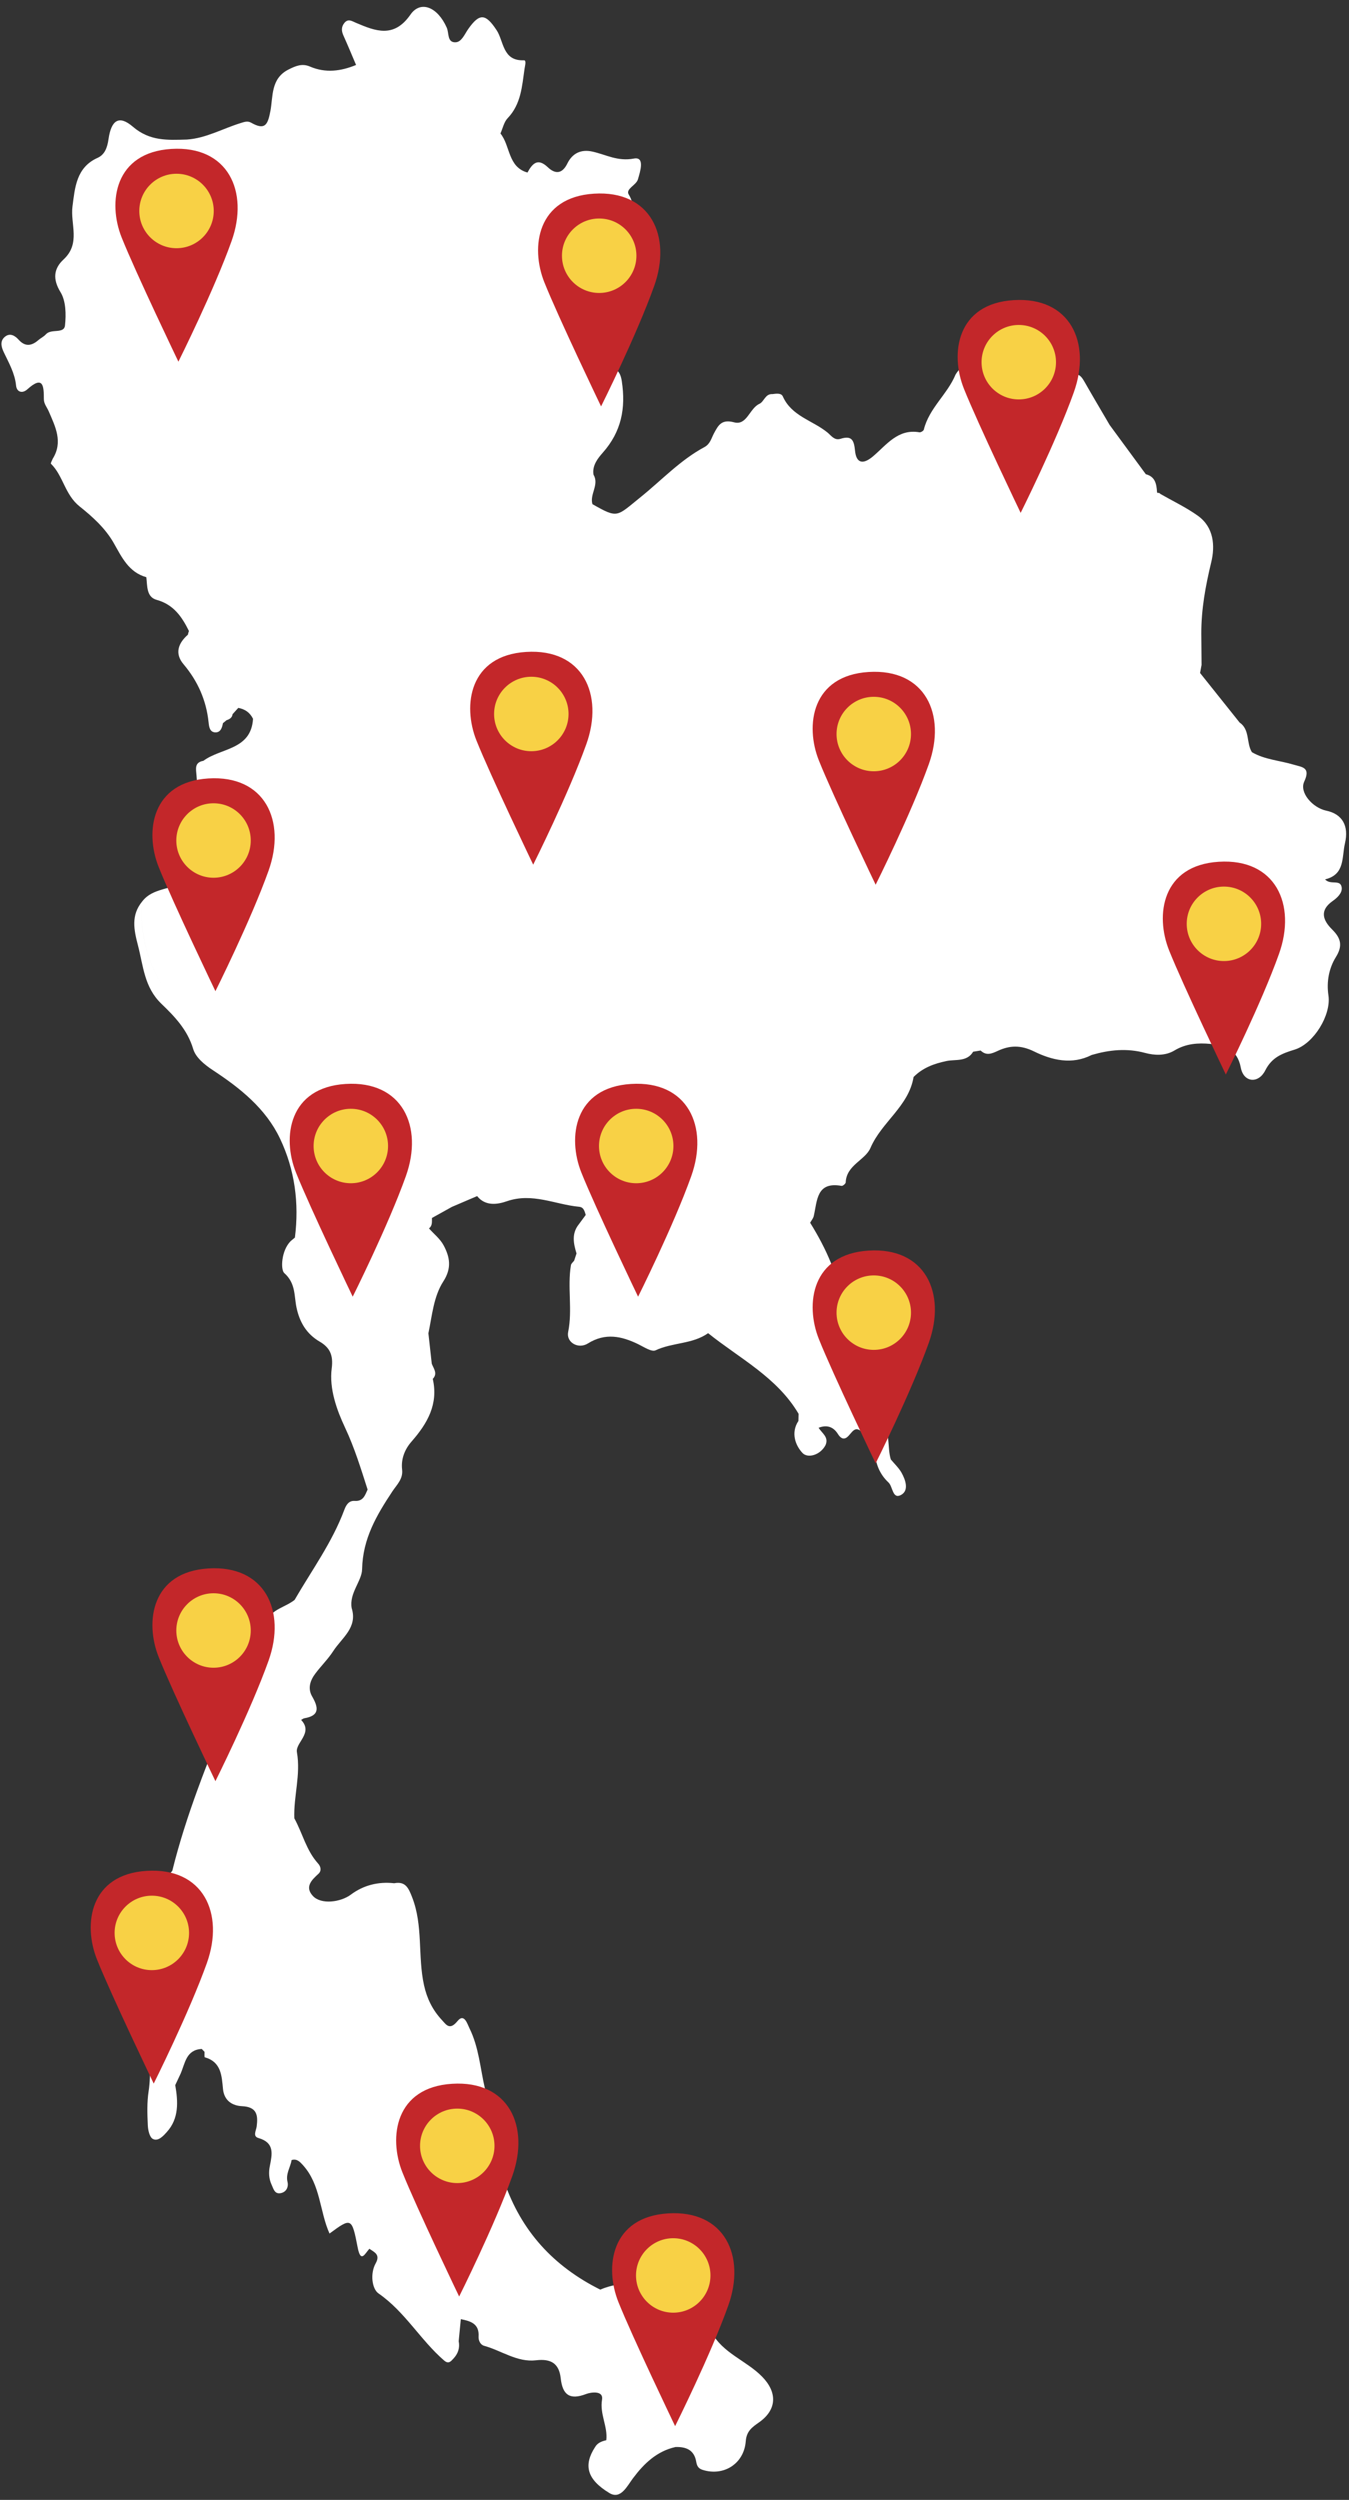 <?xml version="1.0" encoding="UTF-8" standalone="no"?><svg xmlns="http://www.w3.org/2000/svg" xmlns:xlink="http://www.w3.org/1999/xlink" fill="#000000" height="1620.2" preserveAspectRatio="xMidYMid meet" version="1" viewBox="563.2 189.7 874.5 1620.2" width="874.5" zoomAndPan="magnify"><rect x="563.2" y="189.7" width="874.5" height="1620.2" fill="#333333" stroke="none"/><g id="change1_1"><path d="M1435.08,736.25c2.63-11.2-1.6-18.94-12.12-21.15c-8.88-1.87-17.59-11.77-14.29-18.83 c4.38-9.37-1.42-9.34-6.95-11.01c-8.98-2.7-18.61-3.19-26.95-8.05c0,0,0,0,0,0c-3.76-5.95-1.16-14.55-7.98-19.23 c-8.55-10.7-17.1-21.41-25.64-32.11c0.32-1.74,0.64-3.48,0.97-5.22c-0.06-6.78-0.11-13.56-0.17-20.34 c-0.04-15.72,2.74-30.91,6.44-46.22c2.56-10.63,1.74-22.68-8.68-30.13c-7.58-5.42-16.15-9.46-24.27-14.12 c-0.5-0.63-1.13-0.84-1.91-0.63c0,0-0.29-0.64-0.29-0.64c-0.3-5.17-1.18-9.98-7.25-11.51c-7.81-10.63-15.62-21.26-23.43-31.89 c-5.34-9.13-10.74-18.22-15.98-27.41c-2.35-4.12-4.03-6.89-10.32-5.12c-10.87,3.06-21.65,0.13-30.35-6.93 c-12.44-10.09-34.78-7.02-43.25,6.72c-5.27,12.8-17.16,21.79-20.58,35.7c-0.2,0.81-1.99,1.91-2.84,1.76 c-14.07-2.48-21.47,8.35-30.24,15.69c-7.03,5.88-10.79,3.62-11.52-3.74c-0.68-6.92-2.15-10.05-9.47-7.72 c-3.89,1.24-6.05-2.18-8.37-4.08c-9.58-7.86-23.28-10.57-28.97-23.41c-1.04-2.35-4.31-1.8-6.78-1.5c-4.65-0.27-5.35,4.9-8.36,6.28 c-6.52,2.98-8.1,14.24-16.47,12c-8.11-2.17-10.22,1.9-13.04,7.18c-1.69,3.17-2.43,6.87-6.15,8.87 c-15.62,8.38-27.76,21.46-41.36,32.41c-15.71,12.64-14.52,14.12-31.26,4.58c-1.92-6.45,4.57-12.61,0.68-19.13 c-0.98-5.96,3.02-10.83,6-14.19c12.09-13.66,15.02-28.74,12.36-46.35c-0.99-6.56-3.54-8.37-8.84-9.17 c-1.92-6.43,1.48-10.69,5.32-15.39c5-6.13,12.71-11.02,11.64-20.69c-1.33-12.01,2.38-23,8.71-32.68c3.69-5.64,2.8-8.77-1.71-12.36 c-9.93-7.89-4.6-21.09-10.6-30.65c-2.31-3.68,4.81-6.03,5.94-9.91c1.5-5.17,4.63-14.84-2.64-13.46c-10.47,1.99-18.01-2.52-26.79-4.5 c-7.33-1.65-13.01,0.92-16.36,7.76c-3.24,6.62-7.72,7.04-12.65,2.36c-6.56-6.24-10-2.38-13.17,3.44c-0.03,1.76-0.35,3.44-1.01,4.93 c0.66-1.49,0.98-3.18,1.01-4.93c-12.81-3.6-11.03-17.32-17.52-25.31c1.51-3.35,2.27-7.42,4.66-9.91 c8.73-9.11,9.32-20.72,10.97-32.08c0.28-1.94,1.33-5.53-0.43-5.45c-13.9,0.58-12.96-12.38-17.72-19.56 c-7.05-10.64-10.96-11.26-18.4-0.65c-2.31,3.29-4.23,8.42-8.22,8.55c-5.49,0.17-4.1-5.93-5.65-9.44 c-5.94-13.48-16.98-17.96-23.56-8.49c-10.69,15.39-22.55,10.73-35.28,5.32c-2.73-1.16-5.14-2.95-7.6,0.14 c-2.02,2.54-1.88,5.18-0.56,8.08c2.85,6.31,5.48,12.72,8.2,19.09c-9.84,4.04-19.77,5.38-29.92,1.02c-4.99-2.14-9.06-0.5-13.85,1.91 c-11.63,5.86-9.99,17.52-11.75,26.84c-1.74,9.22-3.58,12.69-12.54,7.63c-2.29-1.3-4.41-0.48-6.93,0.3 c-11.56,3.58-22.34,9.81-34.73,10.63c0,0,0,0,0,0c-12.35,0.34-23.94,1.16-34.98-8.32c-8.95-7.69-14.02-4.35-15.79,8.11 c-0.77,5.43-2.43,10-7.07,12.07c-13.92,6.22-14.71,19.56-16.27,31.39c-1.52,11.55,5.47,24.03-5.78,34.45 c-6.28,5.82-7.29,12.57-1.98,21.22c3.51,5.72,3.66,14.43,2.9,21.54c-0.62,5.71-8.94,1.89-12.4,5.78c-1.34,1.51-3.32,2.41-4.87,3.75 c-4.38,3.79-8.53,4.47-12.8-0.27c-2.31-2.56-5.44-4.51-8.63-2.09c-3.46,2.63-2.84,6.27-1.08,10.01c3.3,7,7.25,13.7,8.05,21.77 c0.43,4.32,4.09,5.36,7.24,2.53c10.57-9.52,10.76-1.86,10.78,6.29c0.01,3.07,2,5.24,3.12,7.83c4.28,9.9,9.44,19.89,2.64,30.81 c-0.42,1.12-1.5,2.91-1.16,3.25c8.04,7.89,8.95,20,18.64,27.71c8.15,6.49,16.61,14.06,22.11,23.75c5.15,9.09,9.69,18.89,21.08,22.07 c0.69,5.63,0.01,12.83,6.63,14.66c11.06,3.05,16.43,10.97,21,20.22c-0.3,0.77-0.52,1.56-0.67,2.37c-6.34,5.59-8.71,12.21-2.85,19.15 c9.28,11,14.77,23.4,16.25,37.66c0.3,2.9,0.76,6.35,4.29,6.52c3.39,0.16,4.5-2.95,5-5.95c0.78-0.65,1.56-1.3,2.34-1.95 c1.99-0.61,3.61-1.59,3.91-3.89c1.24-1.37,2.48-2.74,3.72-4.1c4.33,0.82,7.6,3.07,9.55,7.1c-1.24,20.31-20.93,18.77-32.18,27.22 c-5.91,1-4.8,5.29-4.47,9.34c0.62,7.59,1.11,15.19,1.66,22.79c-2.36,2.79-2.72,6-1.97,9.44c-0.38,0.43-0.61,0.93-0.66,1.51 c-1.91,4.62-2.23,9.21,0.26,13.78c1.02,7.68,2.99,13.66-6.26,20.45c-9.01,6.62-21.21,4.67-28.17,13.77 c-1.96,22.34,4.08,41.64,15.74,58.79c-11.66-17.15-17.71-36.44-15.74-58.78c-7.42,8.94-5.46,18.35-2.78,28.64 c3.47,13.32,4.03,27.03,15.2,37.76c8.46,8.13,16.88,16.82,20.55,29.2c1.61,5.42,7.01,10.01,12.84,13.84 c17.53,11.53,34.16,24.7,43.47,44.28c9.64,20.26,12.46,41.86,9.66,64.16c1.78-0.12,3.56-0.24,5.33-0.35c0,0,0,0,0,0 c-1.78,0.11-3.56,0.23-5.33,0.35c-0.92,0.78-1.85,1.56-2.78,2.34c0,0,0,0,0,0c-6.1,6.13-6.58,18.47-4.13,20.66 c7.51,6.7,6.32,14.6,7.94,22.33c1.96,9.36,6.38,17.07,15.01,22.11c6.5,3.8,8.96,8.63,7.83,17.3c-1.73,13.29,3.32,27.13,8.62,38.41 c6.19,13.16,10.27,26.61,14.64,40.18c-1.66,3.7-2.88,7.74-8.32,7.35c-4.03-0.29-5.69,2.87-6.84,5.94 c-7.85,21.01-21.06,39.04-32.17,58.23c-5.79,4.63-15.32,6.32-17.44,13.18c-2.18,7.03-6.46,10.83-11.15,15.13 c-11.23,4.2-14.48,12.91-11.79,23.59c1.75,6.96,0.48,12.86-2.07,19.08c-14.04,34.25-27.91,68.56-36.84,104.61 c0.15,1.78,0.3,3.56,0.45,5.34c0,0,0,0,0,0c-0.15-1.78-0.3-3.56-0.45-5.34c-3.86,4.16-4.3,9.49-5.07,14.72 c-5.75,8.51-14.54,15.33-13.99,27.24c0.47,10.23,0.33,20.48,0.46,30.72h0c-0.13,1.53-0.26,3.06-0.39,4.6 c0.68,0.49,1.37,0.98,2.05,1.47c0,0,0,0.01,0,0.01c-0.68-0.5-1.37-0.98-2.05-1.47c-4.79,16.4-2.74,32.15,4.47,47.41 c0.1,6.09,0.12,12.09-0.83,18.22c-1.11,7.2-0.85,14.67-0.52,21.99c0.14,3.09,1.11,7.65,3.21,8.81c3.53,1.95,7.02-2.13,9.09-4.41 c7.96-8.78,7.36-19.6,5.49-30.44c-1.49-2.36-2.98-4.73-4.47-7.09c-2.27-1.88-5.39-2.89-6.89-5.54c1.5,2.65,4.62,3.66,6.89,5.54 c1.49,2.37,2.98,4.73,4.47,7.09c1.15-2.46,2.31-4.92,3.46-7.38c2.96-6.74,3.51-15.53,13.73-16.05c0.6,0.62,1.2,1.24,1.79,1.86 c0.05,1.23-0.18,3.44,0.18,3.54c10.71,3,10.96,12.09,11.79,20.54c0.76,7.75,6.25,10.86,12.29,11.14c9.7,0.44,10.52,5.8,9.55,13.16 c-0.35,2.67-2.7,6.38,1.13,7.48c10.64,3.06,8.92,10.43,7.39,18.2c-0.8,4.04-0.66,8.18,1.15,12.05c1.18,2.52,1.86,6.04,5.54,5.54 c3.94-0.53,5.57-3.99,4.78-7.33c-1.27-5.34,1.87-9.47,2.67-14.19c3.35-1.03,5.34,1.1,7.26,3.22c11.61,12.76,10.83,30.08,17.3,44.42 c14.12-10.38,14.48-10.46,18.23,8.93c2.01,10.4,4.64,4.29,7.59,0.92c0.85-8.63,5.14-2.33,8.08-1.9c-2.94-0.43-7.23-6.73-8.08,1.91 c3.35,2.27,7.25,3.81,4.11,9.43c-3.74,6.69-2.36,16.63,1.78,19.49c17.18,11.86,27.21,30.23,42.58,43.51 c2.93,2.53,4.34,0.54,5.99-1.19c3.01-3.17,4.31-6.93,3.45-11.32c0.46-4.76,0.93-9.53,1.39-14.3c6.25,1.28,12.05,2.87,11.51,11.28 c-0.16,2.5,1.12,5.32,3.6,6c11.26,3.11,21.47,10.84,33.67,9.38c9.72-1.16,14.93,2.12,15.97,11.65c1.17,10.63,5.73,14.36,16.47,10.21 c3.1-1.2,11.35-2.41,10.32,3.63c-1.6,9.44,3.81,17.41,2.76,26.31c-2.96,0.68-5.72,1.7-7.34,4.55c-7.4,11.48-5.46,20.72,9.27,29.65 c7.37,4.47,11.42-4.24,15.36-9.53c7.14-9.54,15.43-17.52,27.56-20.26c6.86-0.22,12.14,1.9,13.43,9.49c0.44,2.61,1.26,4.4,4.13,5.32 c13.54,4.34,26.86-3.84,27.99-18.52c0.51-6.6,4.08-9.09,8.54-12.21c11.75-8.22,12.05-19.52,2.02-29.73 c-10.29-10.47-25.62-15.15-32.87-28.99c0,0,0,0,0,0c-1.84-7.69-6.7-13.83-10.52-20.52c-4.08-7.14-9.86-13.22-18.19-12.47 c-14.47,1.31-29.42-0.25-43.32,5.62c-30.21-15.09-51.27-37.85-62.35-70.38c-5.07-14.9-6.08-30.41-10.47-45.26 c-0.61-4.87-0.8-9.83-1.9-14.57c-3.04-13.13-3.95-26.85-10.02-39.12c-1.36-2.74-3.42-10.08-7.76-4.73 c-5.17,6.37-7.45,2.22-10.24-0.78c-5.92-6.37-9.6-13.81-11.51-22.55c-4.1-18.76-0.47-38.47-7.67-56.88 c-2.33-5.95-4.25-10.54-11.66-9.1c-10.3-1.18-19.94,1.3-28.04,7.35c-6.64,4.96-19.32,6.68-24.68,0.85 c-5.32-5.78-0.91-10.21,3.62-14.3c2.11-1.91,1.61-4.67-0.22-6.69c-7.66-8.45-10.08-19.63-15.4-29.29 c-0.55-14.28,4.26-28.17,1.68-42.86c-1.09-6.2,10.81-12.46,2.72-20.91c0.69-0.37,1.35-0.95,2.09-1.08 c10.2-1.72,9.08-7.13,5.04-14.16c-3.02-5.26-1.22-10.45,2.19-14.95c3.72-4.91,8.2-9.31,11.53-14.46 c5.51-8.54,15.9-15.16,11.93-27.81c-1.72-9.67,6.6-17.56,6.75-25.15c0.39-19.91,9.44-35.1,19.6-50.47 c2.89-4.37,7.05-8.04,6.34-14.15c-0.8-6.93,1.74-13.19,6.12-18.19c10.28-11.72,17.5-24.23,13.76-40.6c3.33-3.5,0.6-6.6-0.65-9.81 c-0.73-6.58-1.46-13.17-2.19-19.75c2.42-11.48,3.36-23.85,9.69-33.64c5.62-8.7,4.18-15.88,0.16-23.4 c-2.22-4.16-6.27-7.33-9.49-10.95c-0.17-0.34-0.37-0.61-0.6-0.82c0.24,0.21,0.44,0.49,0.61,0.83c2.34-1.77,1.87-4.34,1.93-6.76 c4.32-2.4,8.64-4.8,12.96-7.2c5.45-2.33,10.89-4.66,16.34-6.99c5.41,6.85,13.5,5.34,19.31,3.33c16.47-5.7,31.27,2.14,46.79,3.6 c3.09,0.29,3.56,2.97,4.3,5.3c0,0,0,0,0,0c-1.5,2.04-3.01,4.08-4.52,6.12c-4.73,5.95-3.44,12.37-1.45,18.84 c-0.51,1.55-1.02,3.1-1.54,4.65c3.83,5.79,3.88,11.77,3.16,17.79c0.72-6.02,0.67-12-3.16-17.79c-0.72,0.98-1.92,1.89-2.09,2.96 c-2.38,14.32,1.13,28.86-1.8,43.28c-1.37,6.76,6.57,11.34,12.81,7.43c11.23-7.03,21.81-4.78,32.66,0.51 c3.64,1.77,8.65,5.16,11.2,3.95c10.95-5.19,23.91-3.91,34.06-11.12c20.44,16.4,44.68,28.56,58.65,52.26c0,0,0,0,0,0 c-0.04,1.54-0.08,3.08-0.11,4.63c-5.06,7.67-1.92,15.93,2.66,20.78c3.36,3.56,11.47,1.48,14.91-5.1c2.31-5.28-2.4-7.76-4.48-11.27 c5.27-2.03,9.52-0.74,12.54,4.08c1.49,2.38,3.46,4,5.96,2c3.15-2.54,5.01-8.56,10.29-2.52c3.22,3.68,7.45,6.56,7.72,12.14 c0.38,7.69,3.11,14.45,8.79,19.76c2.92,2.73,2.51,11.16,8.2,8.04c5.16-2.82,2.93-9.66,0.22-14.42c-1.79-3.14-4.57-5.71-6.91-8.54 c-2.52-8.08,0.22-18.06-6.55-24.37c-7.56-7.05-7.3-16.62-3.5-22.43c7.16-10.93,1.75-17.15-4.32-24.39 c-4.59-5.48-7.35-12.69-16.11-13.91c-3.93-0.55-2.35-5.45-2.82-8.52c0.79-1.78,2.47-3.68,2.24-5.32 c-2.74-19.82-10.79-37.64-21.24-54.48c0.8-1.43,1.98-2.78,2.34-4.32c2.31-9.97,1.65-22.52,18.05-19.56 c0.77,0.14,2.63-1.43,2.66-2.25c0.44-11.27,12.66-14.41,16.05-22.33c7.22-16.85,24.85-27.01,27.95-45.99 c5.94-5.95,13.11-8.63,21.38-10.36c5.74-1.21,13.23,0.7,17.24-6.02c0,0,0,0,0.01,0c1.62-0.26,3.23-0.52,4.84-0.78 c3.64,3.5,7.12,2.09,11.09,0.24c7.78-3.63,14.89-3.89,23.55,0.36c11.5,5.64,24.52,8.83,37.4,2.26c11.43-3.3,22.71-4.5,34.64-1.29 c5.93,1.59,13.05,1.98,18.97-1.6c7.36-4.44,15.23-5.03,23.43-4.24c9.1,1.76,17.23,2.92,19.57,15.34c1.84,9.74,11.43,10.63,15.88,1.8 c4.31-8.56,11.03-10.99,18.99-13.44c12.45-3.82,23.83-22.46,21.95-35.14c-1.32-8.91,0.31-17.57,4.85-24.9 c4.57-7.37,3.19-12.24-2.46-17.85c-5.88-5.83-8.42-12.24,0.29-18.39c2.98-2.1,6.44-5.24,5.91-8.89c-0.8-5.51-7.25-1.23-10.76-5.18 C1435.23,756.48,1432.95,745.34,1435.08,736.25z" fill="#ffffff"/></g><g><g id="change2_3"><path d="M908.85,750.1c0,0-27.58-57.45-36.77-80.43c-9.19-22.98-4.6-55.15,32.17-57.45 c36.77-2.3,50.55,27.58,39.06,59.75C931.83,704.14,908.85,750.1,908.85,750.1z" fill="#c3272a"/></g><g id="change3_3"><circle cx="907.63" cy="652.44" fill="#f8d145" r="24.13"/></g></g><g><g id="change2_12"><path d="M1357.85,886.1c0,0-27.58-57.45-36.77-80.43c-9.19-22.98-4.6-55.15,32.17-57.45 c36.77-2.3,50.55,27.58,39.06,59.75C1380.83,840.14,1357.85,886.1,1357.85,886.1z" fill="#c3272a"/></g><g id="change3_12"><circle cx="1356.63" cy="788.44" fill="#f8d145" r="24.13"/></g></g><g><g id="change2_1"><path d="M860.85,1678.1c0,0-27.58-57.45-36.77-80.43s-4.6-55.15,32.17-57.45c36.77-2.3,50.55,27.58,39.06,59.75 C883.83,1632.14,860.85,1678.1,860.85,1678.1z" fill="#c3272a"/></g><g id="change3_1"><circle cx="859.63" cy="1580.44" fill="#f8d145" r="24.13"/></g></g><g><g id="change2_9"><path d="M702.85,1344.1c0,0-27.58-57.45-36.77-80.43s-4.6-55.15,32.17-57.45c36.77-2.3,50.55,27.58,39.06,59.75 C725.83,1298.14,702.85,1344.1,702.85,1344.1z" fill="#c3272a"/></g><g id="change3_9"><circle cx="701.63" cy="1246.44" fill="#f8d145" r="24.13"/></g></g><g><g id="change2_2"><path d="M952.85,453.1c0,0-27.58-57.45-36.77-80.43c-9.19-22.98-4.6-55.15,32.17-57.45 c36.77-2.3,50.55,27.58,39.06,59.75C975.83,407.14,952.85,453.1,952.85,453.1z" fill="#c3272a"/></g><g id="change3_2"><circle cx="951.63" cy="355.44" fill="#f8d145" r="24.13"/></g></g><g><g id="change2_6"><path d="M678.85,424.1c0,0-27.58-57.45-36.77-80.43c-9.19-22.98-4.6-55.15,32.17-57.45 c36.77-2.3,50.55,27.58,39.06,59.75C701.83,378.14,678.85,424.1,678.85,424.1z" fill="#c3272a"/></g><g id="change3_6"><circle cx="677.63" cy="326.44" fill="#f8d145" r="24.13"/></g></g><g><g id="change2_10"><path d="M1130.85,1138.1c0,0-27.58-57.45-36.77-80.43c-9.19-22.98-4.6-55.15,32.17-57.45 c36.77-2.3,50.55,27.58,39.06,59.75C1153.83,1092.14,1130.85,1138.1,1130.85,1138.1z" fill="#c3272a"/></g><g id="change3_10"><circle cx="1129.63" cy="1040.44" fill="#f8d145" r="24.13"/></g></g><g><g id="change2_5"><path d="M1224.85,522.1c0,0-27.58-57.45-36.77-80.43c-9.19-22.98-4.6-55.15,32.17-57.45 c36.77-2.3,50.55,27.58,39.06,59.75C1247.83,476.14,1224.85,522.1,1224.85,522.1z" fill="#c3272a"/></g><g id="change3_5"><circle cx="1223.63" cy="424.44" fill="#f8d145" r="24.13"/></g></g><g><g id="change2_4"><path d="M662.85,1540.1c0,0-27.58-57.45-36.77-80.43s-4.6-55.15,32.17-57.45c36.77-2.3,50.55,27.58,39.06,59.75 C685.83,1494.14,662.85,1540.1,662.85,1540.1z" fill="#c3272a"/></g><g id="change3_4"><circle cx="661.63" cy="1442.44" fill="#f8d145" r="24.13"/></g></g><g><g id="change2_13"><path d="M702.85,832.1c0,0-27.58-57.45-36.77-80.43c-9.19-22.98-4.6-55.15,32.17-57.45 c36.77-2.3,50.55,27.58,39.06,59.75C725.83,786.14,702.85,832.1,702.85,832.1z" fill="#c3272a"/></g><g id="change3_13"><circle cx="701.63" cy="734.44" fill="#f8d145" r="24.13"/></g></g><g><g id="change2_8"><path d="M1000.85,1762.1c0,0-27.58-57.45-36.77-80.43s-4.6-55.15,32.17-57.45c36.77-2.3,50.55,27.58,39.06,59.75 C1023.83,1716.14,1000.85,1762.1,1000.85,1762.1z" fill="#c3272a"/></g><g id="change3_8"><circle cx="999.63" cy="1664.44" fill="#f8d145" r="24.13"/></g></g><g><g id="change2_7"><path d="M1130.85,763.1c0,0-27.58-57.45-36.77-80.43c-9.19-22.98-4.6-55.15,32.17-57.45 c36.77-2.3,50.55,27.58,39.06,59.75C1153.83,717.14,1130.85,763.1,1130.85,763.1z" fill="#c3272a"/></g><g id="change3_7"><circle cx="1129.63" cy="665.44" fill="#f8d145" r="24.13"/></g></g><g><g id="change2_11"><path d="M976.85,1030.1c0,0-27.58-57.45-36.77-80.43c-9.19-22.98-4.6-55.15,32.17-57.45 c36.77-2.3,50.55,27.58,39.06,59.75C999.83,984.14,976.85,1030.1,976.85,1030.1z" fill="#c3272a"/></g><g id="change3_11"><circle cx="975.63" cy="932.44" fill="#f8d145" r="24.13"/></g></g><g><g id="change2_14"><path d="M791.85,1030.1c0,0-27.58-57.45-36.77-80.43c-9.19-22.98-4.6-55.15,32.17-57.45 c36.77-2.3,50.55,27.58,39.06,59.75C814.83,984.14,791.85,1030.1,791.85,1030.1z" fill="#c3272a"/></g><g id="change3_14"><circle cx="790.63" cy="932.44" fill="#f8d145" r="24.13"/></g></g></svg>
